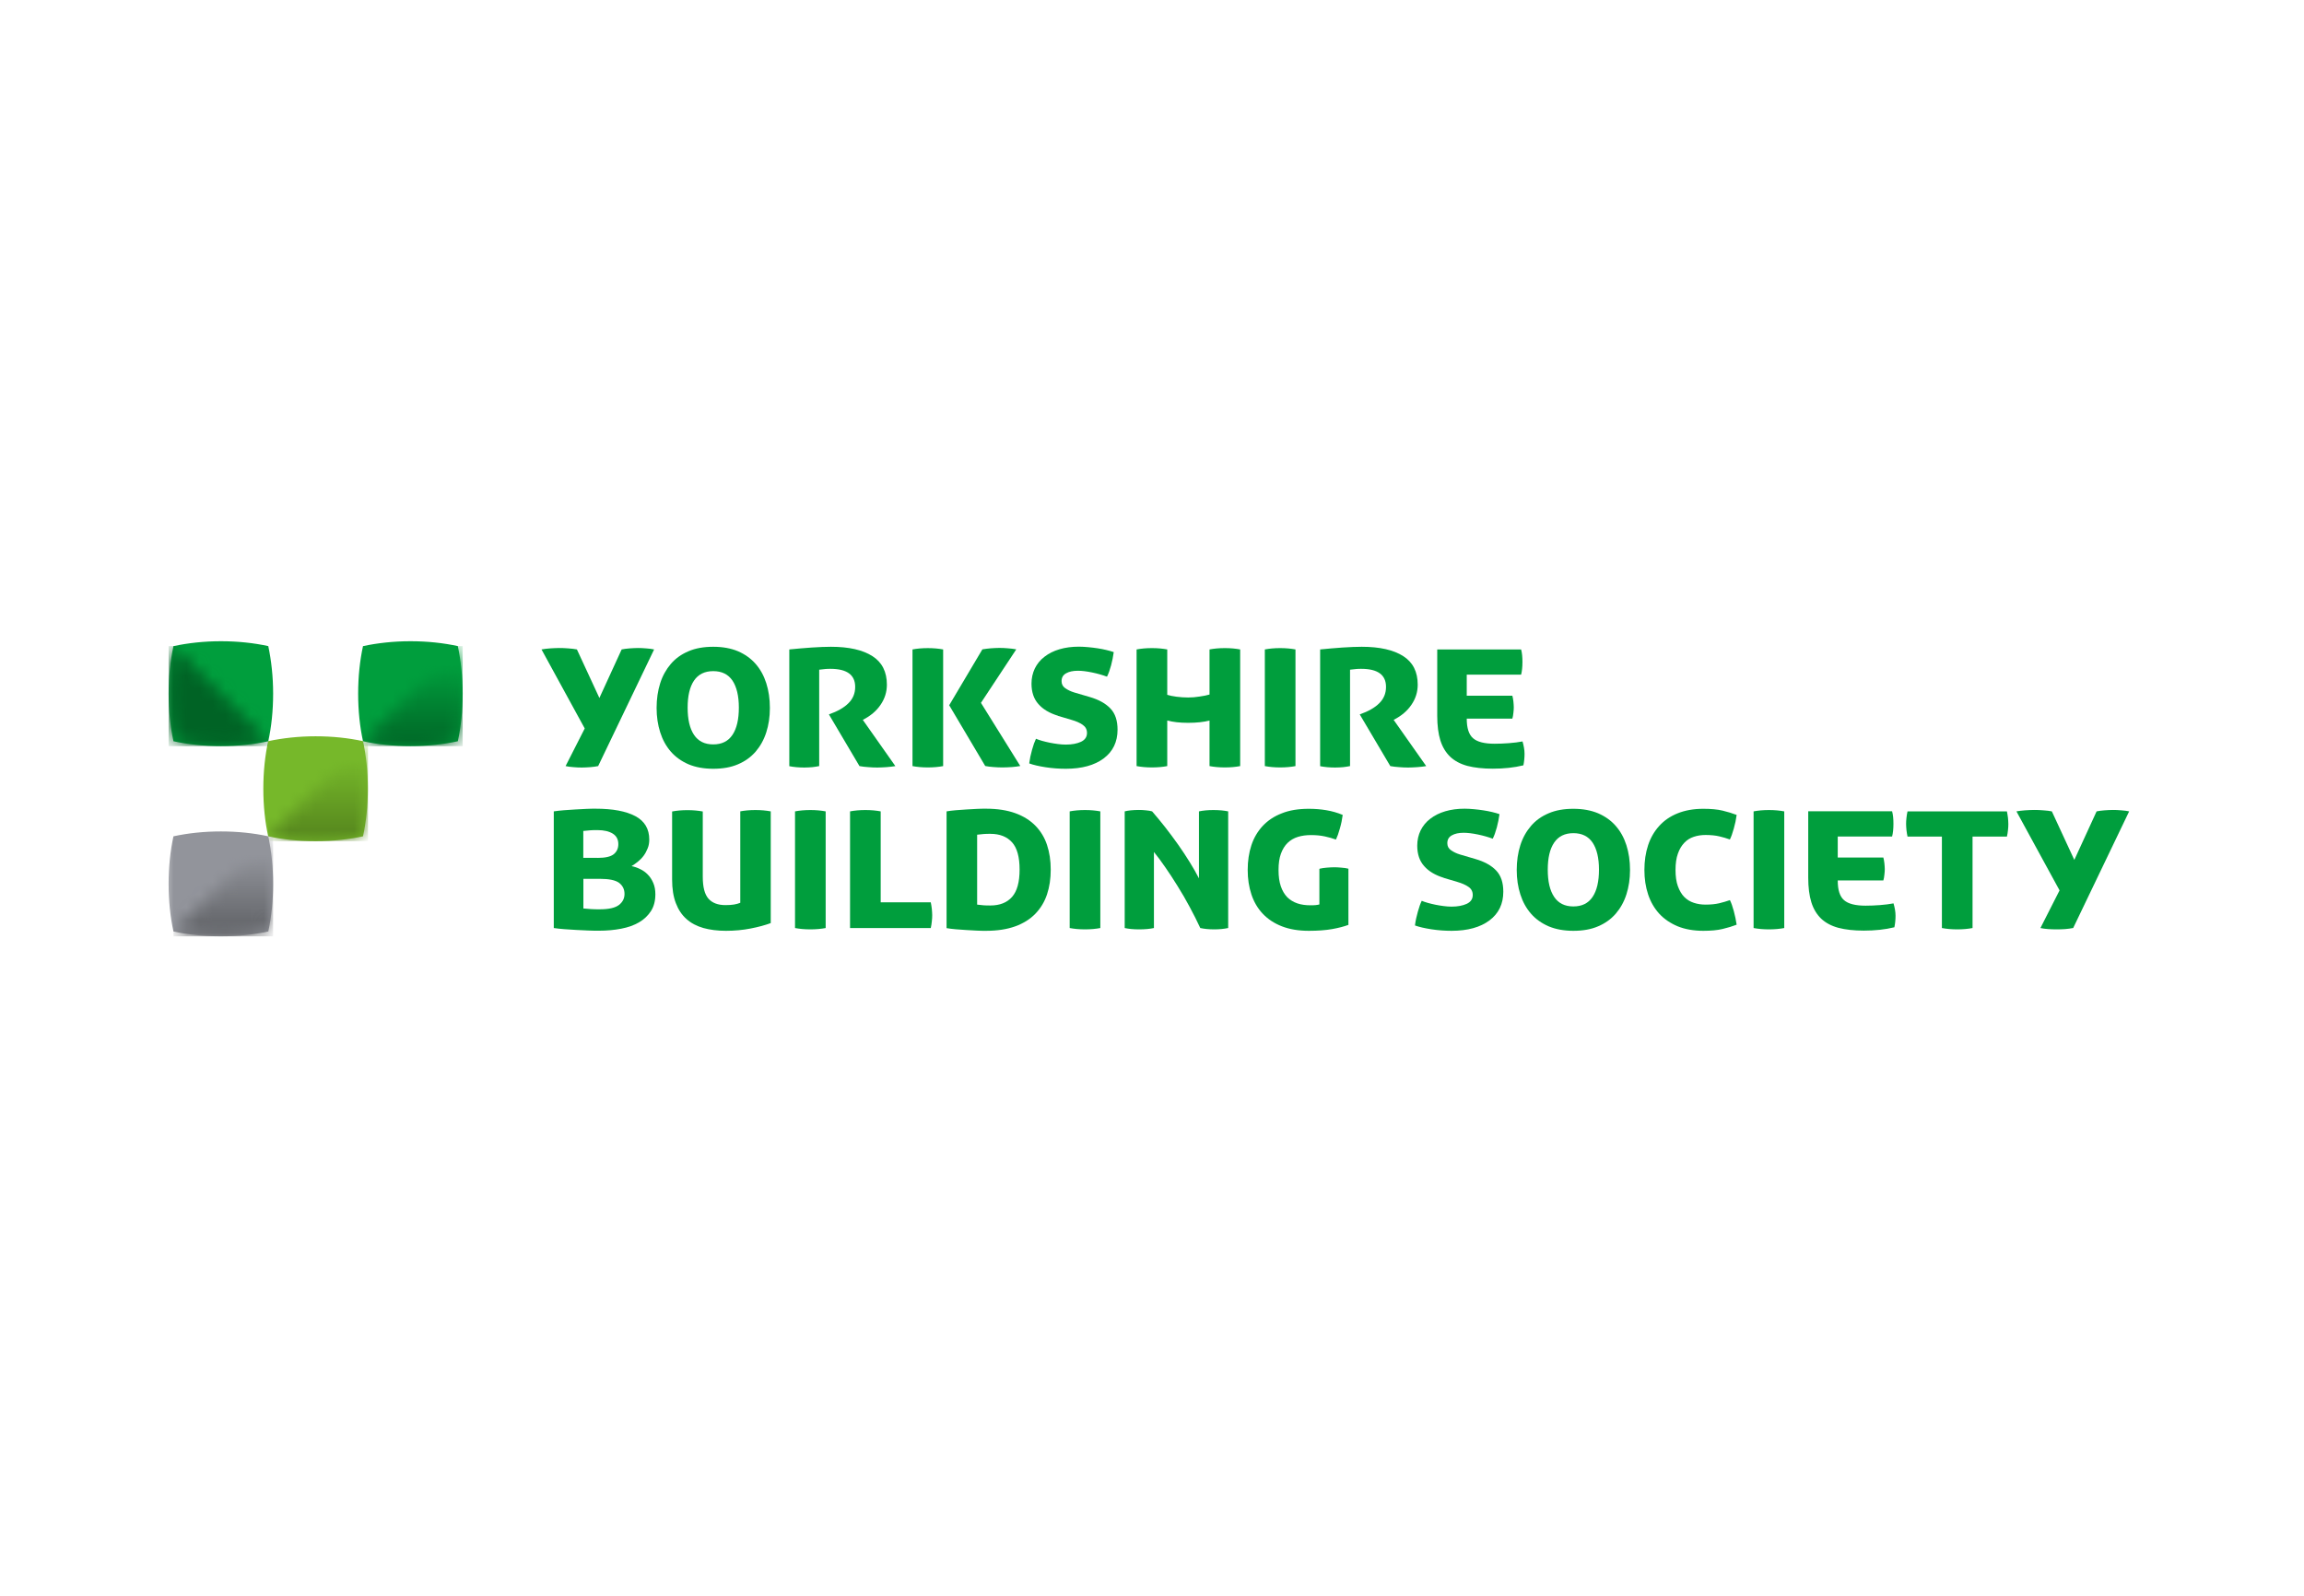 <?xml version="1.0" encoding="UTF-8"?>
<svg xmlns="http://www.w3.org/2000/svg" width="179" height="124" viewBox="0 0 179 124" fill="none">
  <g clip-path="url(#clip0_8920_1691)">
    <g clip-path="url(#clip1_8920_1691)">
      <mask id="mask0_8920_1691" style="mask-type:luminance" maskUnits="userSpaceOnUse" x="12" y="49" width="162" height="24">
        <path d="M173.5 49H12.5V73H173.5V49Z" fill="white"></path>
      </mask>
      <g mask="url(#mask0_8920_1691)">
        <path d="M20.843 50.203C19.726 49.958 18.476 49.824 17.16 49.824C15.843 49.824 14.601 49.965 13.476 50.203C13.232 51.324 13.099 52.578 13.099 53.899C13.099 55.221 13.232 56.468 13.476 57.596C14.593 57.841 15.843 57.975 17.16 57.975C18.476 57.975 19.719 57.841 20.843 57.596C21.087 56.475 21.22 55.221 21.22 53.899C21.22 52.578 21.08 51.331 20.843 50.203Z" fill="#009E3D"></path>
        <path d="M35.569 50.203C34.452 49.958 33.202 49.824 31.886 49.824C30.569 49.824 29.326 49.965 28.202 50.203C27.958 51.324 27.825 52.578 27.825 53.899C27.825 55.221 27.958 56.475 28.202 57.596C29.319 57.841 30.569 57.975 31.886 57.975C33.202 57.975 34.444 57.841 35.569 57.596C35.813 56.475 35.946 55.221 35.946 53.899C35.946 52.578 35.805 51.331 35.569 50.203Z" fill="#009E3D"></path>
        <path d="M28.202 57.589C27.085 57.344 25.835 57.21 24.519 57.21C23.202 57.21 21.96 57.351 20.835 57.589C20.591 58.71 20.458 59.964 20.458 61.286C20.458 62.607 20.591 63.862 20.835 64.983C21.952 65.228 23.202 65.361 24.519 65.361C25.835 65.361 27.078 65.228 28.202 64.983C28.446 63.862 28.579 62.607 28.579 61.286C28.579 59.964 28.446 58.717 28.202 57.589Z" fill="#76B82A"></path>
        <path d="M20.843 64.983C19.726 64.738 18.476 64.604 17.16 64.604C15.843 64.604 14.601 64.738 13.476 64.983C13.232 66.103 13.099 67.358 13.099 68.68C13.099 70.001 13.232 71.255 13.476 72.376C14.593 72.621 15.843 72.755 17.16 72.755C18.476 72.755 19.719 72.621 20.843 72.376C21.087 71.255 21.22 70.001 21.22 68.68C21.22 67.358 21.08 66.111 20.843 64.983Z" fill="#92949B"></path>
      </g>
      <mask id="mask1_8920_1691" style="mask-type:luminance" maskUnits="userSpaceOnUse" x="28" y="50" width="8" height="8">
        <path d="M28.202 57.589C29.319 57.834 30.569 57.968 31.885 57.968C33.202 57.968 34.444 57.827 35.569 57.589C35.813 56.468 35.946 55.213 35.946 53.892C35.946 52.571 35.813 51.324 35.569 50.195L28.202 57.589Z" fill="white"></path>
      </mask>
      <g mask="url(#mask1_8920_1691)">
        <path d="M35.946 50.203H28.202V57.975H35.946V50.203Z" fill="url(#paint0_linear_8920_1691)"></path>
      </g>
      <mask id="mask2_8920_1691" style="mask-type:luminance" maskUnits="userSpaceOnUse" x="20" y="57" width="9" height="9">
        <path d="M20.843 64.983C21.96 65.228 23.21 65.361 24.526 65.361C25.843 65.361 27.085 65.22 28.209 64.983C28.453 63.862 28.587 62.607 28.587 61.286C28.587 59.964 28.453 58.717 28.209 57.589L20.85 64.983H20.843Z" fill="white"></path>
      </mask>
      <g mask="url(#mask2_8920_1691)">
        <path d="M28.587 57.589H20.843V65.361H28.587V57.589Z" fill="url(#paint1_linear_8920_1691)"></path>
      </g>
      <mask id="mask3_8920_1691" style="mask-type:luminance" maskUnits="userSpaceOnUse" x="13" y="64" width="9" height="9">
        <path d="M13.476 72.369C14.593 72.614 15.843 72.748 17.16 72.748C18.476 72.748 19.719 72.614 20.843 72.369C21.087 71.248 21.22 69.993 21.22 68.672C21.22 67.351 21.08 66.104 20.843 64.975L13.476 72.369Z" fill="white"></path>
      </mask>
      <g mask="url(#mask3_8920_1691)">
        <path d="M21.22 64.983H13.476V72.755H21.22V64.983Z" fill="url(#paint2_linear_8920_1691)"></path>
      </g>
      <mask id="mask4_8920_1691" style="mask-type:luminance" maskUnits="userSpaceOnUse" x="13" y="50" width="8" height="8">
        <path d="M13.099 53.9C13.099 55.221 13.232 56.468 13.476 57.596C14.593 57.841 15.843 57.975 17.16 57.975C18.476 57.975 19.719 57.834 20.843 57.596L13.476 50.203C13.232 51.324 13.099 52.578 13.099 53.9Z" fill="white"></path>
      </mask>
      <g mask="url(#mask4_8920_1691)">
        <path d="M20.843 50.203H13.099V57.975H20.843V50.203Z" fill="url(#paint3_linear_8920_1691)"></path>
      </g>
      <mask id="mask5_8920_1691" style="mask-type:luminance" maskUnits="userSpaceOnUse" x="12" y="49" width="162" height="24">
        <path d="M173.5 49H12.5V73H173.5V49Z" fill="white"></path>
      </mask>
      <g mask="url(#mask5_8920_1691)">
        <path d="M46.471 59.526C46.293 59.564 46.093 59.586 45.864 59.608C45.635 59.623 45.42 59.638 45.206 59.638C44.991 59.638 44.777 59.63 44.547 59.608C44.318 59.593 44.119 59.564 43.941 59.526L45.428 56.602L42.07 50.462C42.255 50.425 42.477 50.403 42.728 50.381C42.98 50.366 43.216 50.351 43.438 50.351C43.675 50.351 43.911 50.358 44.163 50.381C44.414 50.396 44.629 50.425 44.821 50.462L46.567 54.233L48.297 50.462C48.46 50.425 48.66 50.403 48.904 50.381C49.141 50.366 49.362 50.351 49.555 50.351C49.747 50.351 49.969 50.358 50.213 50.381C50.45 50.396 50.649 50.425 50.819 50.462L46.471 59.526Z" fill="#009E3D"></path>
        <path d="M55.412 59.734C54.68 59.734 54.037 59.616 53.489 59.386C52.942 59.148 52.484 58.821 52.121 58.406C51.751 57.982 51.478 57.485 51.293 56.906C51.108 56.327 51.012 55.696 51.012 55.006C51.012 54.315 51.108 53.662 51.293 53.083C51.478 52.504 51.759 52.007 52.121 51.583C52.484 51.16 52.942 50.834 53.489 50.603C54.037 50.366 54.68 50.255 55.412 50.255C56.145 50.255 56.788 50.373 57.336 50.603C57.883 50.841 58.341 51.168 58.704 51.583C59.074 52.007 59.347 52.504 59.532 53.083C59.717 53.662 59.813 54.3 59.813 55.006C59.813 55.711 59.717 56.327 59.532 56.906C59.347 57.485 59.066 57.982 58.704 58.406C58.334 58.829 57.883 59.155 57.336 59.386C56.788 59.623 56.145 59.734 55.412 59.734ZM53.423 54.983C53.423 55.897 53.586 56.602 53.918 57.099C54.251 57.596 54.747 57.841 55.412 57.841C56.078 57.841 56.574 57.596 56.907 57.099C57.239 56.602 57.402 55.897 57.402 54.983C57.402 54.07 57.232 53.373 56.907 52.883C56.574 52.393 56.078 52.148 55.412 52.148C54.747 52.148 54.251 52.393 53.918 52.883C53.586 53.373 53.423 54.078 53.423 54.983Z" fill="#009E3D"></path>
        <path d="M69.569 59.526C69.362 59.564 69.125 59.586 68.866 59.608C68.607 59.623 68.378 59.638 68.163 59.638C67.949 59.638 67.72 59.63 67.468 59.608C67.209 59.593 66.98 59.564 66.773 59.526L64.399 55.51C65.064 55.273 65.567 54.991 65.915 54.642C66.263 54.3 66.44 53.877 66.44 53.373C66.44 52.437 65.797 51.969 64.517 51.969C64.391 51.969 64.258 51.969 64.118 51.984C63.977 51.999 63.822 52.014 63.644 52.036V59.526C63.467 59.564 63.289 59.586 63.112 59.608C62.934 59.623 62.727 59.638 62.491 59.638C62.062 59.638 61.67 59.601 61.322 59.534V50.462C61.884 50.403 62.461 50.359 63.053 50.314C63.644 50.277 64.147 50.255 64.554 50.255C65.952 50.255 67.025 50.5 67.779 50.982C68.533 51.465 68.903 52.207 68.903 53.202C68.903 53.766 68.74 54.286 68.415 54.761C68.09 55.243 67.631 55.629 67.032 55.934L69.561 59.526H69.569Z" fill="#009E3D"></path>
        <path d="M70.893 50.462C71.24 50.396 71.64 50.359 72.084 50.359C72.527 50.359 72.919 50.396 73.274 50.462V59.527C72.927 59.593 72.527 59.63 72.084 59.63C71.64 59.63 71.248 59.593 70.893 59.527V50.462ZM73.74 54.805L76.322 50.455C76.529 50.418 76.751 50.396 76.98 50.373C77.209 50.359 77.424 50.344 77.638 50.344C77.853 50.344 78.067 50.351 78.296 50.373C78.526 50.388 78.74 50.418 78.955 50.455L76.211 54.612L79.265 59.519C79.08 59.556 78.866 59.578 78.622 59.601C78.378 59.616 78.141 59.63 77.904 59.63C77.668 59.63 77.431 59.623 77.187 59.601C76.943 59.586 76.728 59.556 76.543 59.519L73.748 54.805H73.74Z" fill="#009E3D"></path>
        <path d="M82.194 55.614C81.543 55.414 81.033 55.117 80.678 54.709C80.316 54.308 80.138 53.773 80.138 53.12C80.138 52.69 80.227 52.296 80.397 51.94C80.574 51.583 80.818 51.279 81.151 51.027C81.477 50.774 81.861 50.581 82.312 50.448C82.764 50.314 83.266 50.247 83.821 50.247C84.043 50.247 84.28 50.262 84.531 50.284C84.783 50.307 85.027 50.336 85.271 50.373C85.515 50.41 85.744 50.455 85.959 50.507C86.173 50.559 86.365 50.611 86.528 50.67C86.484 51.012 86.41 51.353 86.321 51.702C86.225 52.051 86.121 52.348 86.003 52.578C85.663 52.452 85.278 52.341 84.849 52.252C84.42 52.162 84.05 52.118 83.747 52.118C83.363 52.118 83.052 52.185 82.823 52.318C82.586 52.452 82.475 52.652 82.475 52.927C82.475 53.165 82.571 53.343 82.764 53.476C82.956 53.61 83.185 53.721 83.451 53.803L84.642 54.152C85.367 54.36 85.907 54.664 86.277 55.058C86.647 55.451 86.824 55.993 86.824 56.698C86.824 57.648 86.462 58.391 85.752 58.925C85.042 59.46 84.05 59.734 82.808 59.734C82.283 59.734 81.758 59.697 81.233 59.616C80.707 59.534 80.286 59.437 79.96 59.319C80.005 58.97 80.079 58.613 80.182 58.257C80.278 57.901 80.382 57.619 80.486 57.403C80.626 57.463 80.789 57.515 80.966 57.567C81.144 57.619 81.344 57.663 81.551 57.708C81.758 57.752 81.972 57.782 82.187 57.812C82.401 57.841 82.608 57.856 82.808 57.856C83.274 57.856 83.666 57.782 83.977 57.641C84.295 57.492 84.45 57.262 84.45 56.951C84.45 56.683 84.339 56.475 84.117 56.32C83.895 56.164 83.607 56.038 83.244 55.934L82.194 55.622V55.614Z" fill="#009E3D"></path>
        <path d="M93.969 50.462C94.316 50.396 94.716 50.358 95.159 50.358C95.603 50.358 95.995 50.396 96.35 50.462V59.526C96.003 59.593 95.603 59.63 95.159 59.63C94.716 59.63 94.324 59.593 93.969 59.526V55.986C93.517 56.104 92.963 56.164 92.312 56.164C91.661 56.164 91.143 56.104 90.685 55.986V59.526C90.337 59.593 89.938 59.63 89.494 59.63C89.05 59.63 88.658 59.593 88.303 59.526V50.462C88.651 50.396 89.05 50.358 89.494 50.358C89.938 50.358 90.33 50.396 90.685 50.462V53.989C90.87 54.048 91.114 54.1 91.41 54.137C91.706 54.174 92.009 54.196 92.312 54.196C92.593 54.196 92.889 54.174 93.2 54.122C93.51 54.078 93.769 54.026 93.969 53.966V50.462Z" fill="#009E3D"></path>
        <path d="M98.266 50.462C98.614 50.396 99.013 50.358 99.457 50.358C99.9 50.358 100.292 50.396 100.647 50.462V59.526C100.3 59.593 99.9 59.63 99.457 59.63C99.013 59.63 98.621 59.593 98.266 59.526V50.462Z" fill="#009E3D"></path>
        <path d="M110.81 59.526C110.603 59.564 110.366 59.586 110.107 59.608C109.848 59.623 109.619 59.638 109.405 59.638C109.19 59.638 108.961 59.63 108.709 59.608C108.451 59.593 108.221 59.564 108.014 59.526L105.64 55.51C106.306 55.273 106.809 54.991 107.156 54.642C107.504 54.3 107.681 53.877 107.681 53.373C107.681 52.437 107.038 51.969 105.758 51.969C105.633 51.969 105.5 51.969 105.359 51.984C105.218 51.999 105.063 52.014 104.886 52.036V59.526C104.708 59.564 104.531 59.586 104.353 59.608C104.176 59.623 103.969 59.638 103.732 59.638C103.303 59.638 102.911 59.601 102.563 59.534V50.462C103.125 50.403 103.702 50.359 104.294 50.314C104.886 50.277 105.389 50.255 105.795 50.255C107.193 50.255 108.266 50.5 109.02 50.982C109.775 51.465 110.144 52.207 110.144 53.202C110.144 53.766 109.982 54.286 109.656 54.761C109.331 55.243 108.872 55.629 108.273 55.934L110.803 59.526H110.81Z" fill="#009E3D"></path>
        <path d="M113.953 55.844C113.953 56.572 114.116 57.077 114.441 57.359C114.767 57.648 115.329 57.789 116.12 57.789C116.461 57.789 116.823 57.775 117.222 57.745C117.622 57.715 117.977 57.671 118.287 57.611C118.332 57.767 118.369 57.923 118.398 58.086C118.428 58.25 118.443 58.413 118.443 58.576C118.443 58.881 118.413 59.178 118.354 59.467C117.629 59.645 116.838 59.727 115.98 59.727C115.211 59.727 114.552 59.653 114.005 59.512C113.458 59.363 113.014 59.126 112.666 58.799C112.326 58.472 112.067 58.049 111.904 57.53C111.742 57.01 111.66 56.372 111.66 55.607V50.462H118.176C118.25 50.73 118.28 51.056 118.28 51.442C118.28 51.828 118.243 52.17 118.176 52.422H113.953V54.056H117.496C117.533 54.182 117.555 54.33 117.577 54.501C117.592 54.672 117.607 54.82 117.607 54.946C117.607 55.072 117.6 55.221 117.577 55.392C117.563 55.562 117.533 55.711 117.496 55.837H113.953V55.844Z" fill="#009E3D"></path>
        <path d="M43.024 63.045C43.268 63.008 43.534 62.978 43.815 62.956C44.104 62.934 44.392 62.912 44.688 62.897C44.984 62.882 45.272 62.867 45.546 62.852C45.82 62.837 46.064 62.837 46.271 62.837C47.61 62.837 48.638 63.03 49.362 63.416C50.087 63.803 50.442 64.411 50.442 65.235C50.442 65.48 50.405 65.71 50.317 65.918C50.235 66.126 50.132 66.319 50.006 66.49C49.88 66.66 49.732 66.809 49.569 66.943C49.407 67.076 49.237 67.195 49.067 67.299C49.288 67.343 49.51 67.418 49.732 67.529C49.954 67.633 50.154 67.774 50.324 67.952C50.502 68.13 50.642 68.346 50.753 68.605C50.864 68.865 50.916 69.155 50.916 69.481C50.916 69.994 50.805 70.432 50.575 70.788C50.346 71.144 50.035 71.441 49.651 71.664C49.259 71.894 48.8 72.057 48.26 72.161C47.721 72.265 47.151 72.317 46.53 72.317C46.286 72.317 46.012 72.317 45.701 72.302C45.391 72.287 45.08 72.273 44.769 72.258C44.451 72.243 44.148 72.221 43.845 72.198C43.542 72.176 43.268 72.146 43.024 72.109V63.045ZM46.419 66.66C47.025 66.66 47.447 66.564 47.684 66.371C47.92 66.178 48.038 65.918 48.038 65.591C48.038 65.228 47.898 64.96 47.61 64.775C47.321 64.597 46.929 64.5 46.411 64.5C46.212 64.5 46.027 64.5 45.864 64.515C45.694 64.53 45.509 64.545 45.317 64.567V66.653H46.419V66.66ZM45.317 70.588C45.516 70.61 45.716 70.625 45.931 70.639C46.138 70.654 46.36 70.654 46.596 70.654C47.299 70.654 47.787 70.543 48.083 70.32C48.371 70.097 48.519 69.815 48.519 69.459C48.519 69.103 48.379 68.813 48.098 68.598C47.817 68.39 47.321 68.286 46.596 68.286H45.324V70.58L45.317 70.588Z" fill="#009E3D"></path>
        <path d="M57.498 63.045C57.846 62.978 58.245 62.941 58.689 62.941C59.133 62.941 59.525 62.978 59.88 63.045V71.723C59.451 71.886 58.926 72.028 58.319 72.146C57.705 72.265 57.069 72.325 56.404 72.325C55.738 72.325 55.168 72.25 54.651 72.109C54.133 71.961 53.689 71.731 53.334 71.411C52.972 71.092 52.698 70.677 52.506 70.172C52.313 69.667 52.217 69.058 52.217 68.346V63.053C52.565 62.986 52.964 62.949 53.408 62.949C53.852 62.949 54.244 62.986 54.599 63.053V68.123C54.599 68.932 54.747 69.496 55.043 69.83C55.339 70.164 55.782 70.328 56.359 70.328C56.625 70.328 56.847 70.313 57.025 70.283C57.202 70.253 57.365 70.209 57.513 70.149V63.045H57.498Z" fill="#009E3D"></path>
        <path d="M61.766 63.045C62.114 62.978 62.513 62.941 62.957 62.941C63.4 62.941 63.792 62.978 64.147 63.045V72.109C63.8 72.176 63.4 72.213 62.957 72.213C62.513 72.213 62.121 72.176 61.766 72.109V63.045Z" fill="#009E3D"></path>
        <path d="M72.313 70.112C72.35 70.276 72.372 70.446 72.394 70.617C72.409 70.795 72.424 70.959 72.424 71.107C72.424 71.255 72.416 71.419 72.394 71.597C72.379 71.775 72.35 71.939 72.313 72.109H66.041V63.045C66.388 62.978 66.788 62.941 67.232 62.941C67.675 62.941 68.067 62.978 68.422 63.045V70.112H72.32H72.313Z" fill="#009E3D"></path>
        <path d="M73.54 63.045C73.748 63.008 73.992 62.978 74.258 62.956C74.524 62.934 74.798 62.912 75.079 62.897C75.36 62.882 75.626 62.867 75.892 62.852C76.151 62.837 76.388 62.837 76.603 62.837C77.49 62.837 78.245 62.956 78.881 63.186C79.517 63.416 80.034 63.743 80.441 64.159C80.848 64.575 81.151 65.072 81.344 65.651C81.536 66.23 81.632 66.868 81.632 67.574C81.632 68.279 81.536 68.917 81.344 69.496C81.151 70.075 80.848 70.573 80.441 70.996C80.034 71.419 79.509 71.746 78.881 71.976C78.245 72.206 77.49 72.325 76.603 72.325C76.395 72.325 76.159 72.325 75.892 72.31C75.626 72.295 75.36 72.28 75.079 72.265C74.798 72.25 74.524 72.228 74.258 72.206C73.992 72.183 73.755 72.154 73.54 72.117V63.053V63.045ZM75.915 70.29C76.1 70.313 76.27 70.328 76.418 70.343C76.566 70.357 76.743 70.357 76.943 70.357C77.675 70.357 78.237 70.135 78.629 69.689C79.021 69.244 79.213 68.539 79.213 67.566C79.213 66.594 79.021 65.888 78.629 65.451C78.237 65.013 77.675 64.79 76.943 64.79C76.743 64.79 76.573 64.79 76.418 64.805C76.27 64.82 76.1 64.834 75.915 64.857V70.276V70.29Z" fill="#009E3D"></path>
        <path d="M83.104 63.045C83.451 62.978 83.851 62.941 84.294 62.941C84.738 62.941 85.13 62.978 85.485 63.045V72.109C85.138 72.176 84.738 72.213 84.294 72.213C83.851 72.213 83.459 72.176 83.104 72.109V63.045Z" fill="#009E3D"></path>
        <path d="M95.411 72.109C95.1 72.176 94.738 72.213 94.331 72.213C93.924 72.213 93.562 72.176 93.251 72.109C93.007 71.582 92.734 71.04 92.43 70.476C92.127 69.912 91.817 69.37 91.484 68.843C91.158 68.316 90.84 67.826 90.522 67.373C90.212 66.92 89.916 66.527 89.65 66.2V72.109C89.339 72.176 88.954 72.213 88.496 72.213C88.037 72.213 87.689 72.176 87.379 72.109V63.045C87.505 63.008 87.667 62.986 87.852 62.964C88.037 62.949 88.237 62.934 88.444 62.934C88.651 62.934 88.851 62.941 89.036 62.964C89.221 62.978 89.376 63.008 89.509 63.045C89.834 63.416 90.167 63.825 90.515 64.263C90.855 64.701 91.195 65.153 91.521 65.614C91.846 66.074 92.149 66.534 92.43 66.987C92.712 67.44 92.948 67.863 93.148 68.249V63.045C93.466 62.978 93.836 62.941 94.265 62.941C94.716 62.941 95.1 62.978 95.419 63.045V72.109H95.411Z" fill="#009E3D"></path>
        <path d="M102.526 67.499C102.674 67.462 102.859 67.44 103.073 67.418C103.288 67.403 103.48 67.388 103.643 67.388C103.806 67.388 103.998 67.395 104.212 67.418C104.427 67.432 104.612 67.462 104.76 67.499V71.864C104.419 71.99 103.998 72.102 103.495 72.191C102.992 72.28 102.386 72.325 101.683 72.325C100.877 72.325 100.181 72.206 99.59 71.976C98.998 71.745 98.503 71.419 98.103 70.996C97.704 70.573 97.415 70.075 97.223 69.496C97.031 68.917 96.935 68.286 96.935 67.596C96.935 66.905 97.031 66.252 97.223 65.673C97.415 65.094 97.711 64.597 98.103 64.174C98.503 63.75 98.991 63.424 99.59 63.194C100.181 62.956 100.884 62.845 101.683 62.845C102.164 62.845 102.615 62.882 103.051 62.956C103.488 63.03 103.909 63.149 104.316 63.32C104.272 63.669 104.198 64.025 104.094 64.381C103.998 64.738 103.894 65.02 103.791 65.235C103.525 65.139 103.236 65.057 102.925 64.99C102.615 64.923 102.26 64.886 101.853 64.886C101.483 64.886 101.143 64.931 100.832 65.027C100.522 65.124 100.255 65.28 100.034 65.495C99.812 65.71 99.642 65.992 99.516 66.334C99.39 66.675 99.331 67.098 99.331 67.603C99.331 68.108 99.39 68.516 99.508 68.865C99.627 69.214 99.797 69.496 100.011 69.719C100.233 69.934 100.492 70.09 100.795 70.194C101.099 70.298 101.439 70.342 101.809 70.342C101.949 70.342 102.082 70.342 102.208 70.328C102.334 70.313 102.437 70.298 102.504 70.276V67.522L102.526 67.499Z" fill="#009E3D"></path>
        <path d="M112.163 68.205C111.512 68.004 111.002 67.707 110.647 67.299C110.285 66.898 110.107 66.364 110.107 65.71C110.107 65.28 110.196 64.886 110.366 64.53C110.544 64.174 110.788 63.869 111.12 63.617C111.446 63.364 111.831 63.172 112.282 63.038C112.733 62.904 113.236 62.837 113.79 62.837C114.012 62.837 114.249 62.852 114.501 62.874C114.752 62.897 114.996 62.926 115.24 62.964C115.484 63.001 115.713 63.045 115.928 63.097C116.142 63.149 116.335 63.201 116.497 63.261C116.453 63.602 116.379 63.944 116.29 64.292C116.194 64.641 116.091 64.938 115.972 65.168C115.632 65.042 115.248 64.931 114.819 64.842C114.39 64.753 114.02 64.708 113.717 64.708C113.332 64.708 113.021 64.775 112.792 64.909C112.555 65.042 112.444 65.243 112.444 65.517C112.444 65.755 112.541 65.933 112.733 66.067C112.925 66.2 113.154 66.312 113.421 66.393L114.611 66.742C115.336 66.95 115.876 67.254 116.246 67.648C116.616 68.041 116.793 68.583 116.793 69.288C116.793 70.239 116.431 70.981 115.721 71.515C115.011 72.05 114.02 72.325 112.777 72.325C112.252 72.325 111.727 72.287 111.202 72.206C110.677 72.124 110.255 72.028 109.93 71.909C109.974 71.56 110.048 71.204 110.152 70.847C110.248 70.491 110.351 70.209 110.455 69.994C110.595 70.053 110.758 70.105 110.936 70.157C111.113 70.209 111.313 70.253 111.52 70.298C111.727 70.343 111.941 70.372 112.156 70.402C112.37 70.432 112.578 70.446 112.777 70.446C113.243 70.446 113.635 70.372 113.946 70.231C114.264 70.083 114.419 69.853 114.419 69.541C114.419 69.273 114.308 69.058 114.086 68.91C113.864 68.754 113.576 68.628 113.214 68.524L112.163 68.212V68.205Z" fill="#009E3D"></path>
        <path d="M122.237 72.325C121.505 72.325 120.861 72.206 120.314 71.976C119.767 71.738 119.308 71.411 118.946 70.996C118.576 70.573 118.302 70.075 118.117 69.496C117.932 68.917 117.836 68.286 117.836 67.596C117.836 66.905 117.932 66.252 118.117 65.673C118.302 65.094 118.583 64.597 118.946 64.174C119.308 63.75 119.767 63.424 120.314 63.194C120.861 62.956 121.505 62.845 122.237 62.845C122.969 62.845 123.613 62.964 124.16 63.194C124.707 63.431 125.166 63.758 125.528 64.174C125.898 64.597 126.172 65.094 126.357 65.673C126.541 66.252 126.638 66.891 126.638 67.596C126.638 68.301 126.541 68.917 126.357 69.496C126.172 70.075 125.891 70.573 125.528 70.996C125.158 71.419 124.707 71.745 124.16 71.976C123.613 72.213 122.969 72.325 122.237 72.325ZM120.247 67.573C120.247 68.487 120.41 69.192 120.743 69.689C121.076 70.186 121.571 70.431 122.237 70.431C122.903 70.431 123.398 70.186 123.731 69.689C124.064 69.192 124.226 68.487 124.226 67.573C124.226 66.66 124.056 65.963 123.731 65.473C123.398 64.983 122.903 64.738 122.237 64.738C121.571 64.738 121.076 64.983 120.743 65.473C120.41 65.963 120.247 66.668 120.247 67.573Z" fill="#009E3D"></path>
        <path d="M134.396 69.934C134.5 70.142 134.603 70.424 134.7 70.788C134.796 71.144 134.87 71.501 134.922 71.849C134.596 71.976 134.234 72.087 133.827 72.183C133.428 72.28 132.925 72.325 132.333 72.325C131.578 72.325 130.913 72.206 130.343 71.976C129.774 71.738 129.293 71.411 128.908 70.996C128.524 70.573 128.235 70.075 128.043 69.496C127.851 68.917 127.755 68.286 127.755 67.596C127.755 66.905 127.851 66.252 128.043 65.673C128.235 65.094 128.524 64.597 128.908 64.174C129.293 63.75 129.766 63.424 130.343 63.194C130.913 62.964 131.578 62.845 132.333 62.845C132.925 62.845 133.428 62.889 133.827 62.986C134.226 63.082 134.596 63.194 134.922 63.32C134.877 63.669 134.803 64.025 134.7 64.381C134.603 64.738 134.5 65.02 134.396 65.228C134.13 65.131 133.849 65.049 133.561 64.983C133.272 64.916 132.917 64.879 132.51 64.879C132.185 64.879 131.882 64.923 131.593 65.02C131.305 65.116 131.061 65.265 130.854 65.487C130.647 65.703 130.476 65.985 130.358 66.326C130.232 66.675 130.173 67.098 130.173 67.596C130.173 68.093 130.232 68.524 130.358 68.865C130.484 69.207 130.647 69.489 130.854 69.697C131.061 69.904 131.312 70.06 131.593 70.149C131.882 70.246 132.185 70.29 132.51 70.29C132.917 70.29 133.265 70.253 133.561 70.186C133.849 70.12 134.13 70.031 134.396 69.942" fill="#009E3D"></path>
        <path d="M136.238 63.045C136.586 62.978 136.985 62.941 137.429 62.941C137.873 62.941 138.265 62.978 138.62 63.045V72.109C138.272 72.176 137.873 72.213 137.429 72.213C136.985 72.213 136.593 72.176 136.238 72.109V63.045Z" fill="#009E3D"></path>
        <path d="M142.776 68.427C142.776 69.155 142.939 69.66 143.264 69.942C143.59 70.231 144.152 70.372 144.943 70.372C145.284 70.372 145.646 70.357 146.045 70.328C146.437 70.298 146.792 70.253 147.11 70.194C147.155 70.35 147.192 70.506 147.221 70.669C147.251 70.832 147.266 70.996 147.266 71.159C147.266 71.463 147.236 71.76 147.177 72.05C146.452 72.228 145.661 72.31 144.803 72.31C144.034 72.31 143.375 72.236 142.828 72.094C142.281 71.946 141.837 71.708 141.489 71.382C141.149 71.055 140.89 70.632 140.727 70.112C140.565 69.593 140.483 68.954 140.483 68.19V63.038H146.999C147.073 63.305 147.103 63.632 147.103 64.018C147.103 64.404 147.066 64.745 146.999 64.998H142.776V66.631H146.319C146.356 66.757 146.378 66.906 146.4 67.076C146.415 67.247 146.43 67.395 146.43 67.522C146.43 67.648 146.423 67.796 146.4 67.967C146.386 68.138 146.356 68.286 146.319 68.412H142.776V68.427Z" fill="#009E3D"></path>
        <path d="M148.198 63.045H155.919C155.956 63.209 155.978 63.379 156.001 63.542C156.015 63.713 156.03 63.877 156.03 64.025C156.03 64.174 156.023 64.337 156.001 64.508C155.986 64.678 155.956 64.842 155.919 65.005H153.249V72.109C152.902 72.176 152.502 72.213 152.058 72.213C151.615 72.213 151.223 72.176 150.868 72.109V65.005H148.198C148.161 64.842 148.138 64.678 148.116 64.508C148.101 64.337 148.087 64.174 148.087 64.025C148.087 63.877 148.094 63.713 148.116 63.542C148.131 63.372 148.161 63.209 148.198 63.045Z" fill="#009E3D"></path>
        <path d="M161.052 72.109C160.875 72.146 160.675 72.169 160.446 72.191C160.216 72.206 160.002 72.213 159.788 72.213C159.573 72.213 159.359 72.206 159.129 72.191C158.9 72.176 158.7 72.146 158.523 72.109L160.009 69.184L156.659 63.045C156.844 63.008 157.066 62.986 157.317 62.964C157.569 62.949 157.805 62.934 158.027 62.934C158.264 62.934 158.501 62.941 158.752 62.964C159.004 62.978 159.218 63.008 159.41 63.045L161.156 66.816L162.887 63.045C163.049 63.008 163.249 62.986 163.493 62.964C163.73 62.949 163.952 62.934 164.151 62.934C164.351 62.934 164.565 62.941 164.81 62.964C165.046 62.978 165.246 63.008 165.416 63.045L161.067 72.109H161.052Z" fill="#009E3D"></path>
      </g>
    </g>
  </g>
  <defs>
    <linearGradient id="paint0_linear_8920_1691" x1="31.4" y1="58.234" x2="31.4" y2="50.462" gradientUnits="userSpaceOnUse">
      <stop stop-color="#006325"></stop>
      <stop offset="0.85" stop-color="#009E3D"></stop>
      <stop offset="1" stop-color="#009E3D"></stop>
    </linearGradient>
    <linearGradient id="paint1_linear_8920_1691" x1="24.048" y1="65.62" x2="24.048" y2="57.848" gradientUnits="userSpaceOnUse">
      <stop stop-color="#53821D"></stop>
      <stop offset="0.17" stop-color="#5A8D1F"></stop>
      <stop offset="0.85" stop-color="#76B82A"></stop>
      <stop offset="1" stop-color="#76B82A"></stop>
    </linearGradient>
    <linearGradient id="paint2_linear_8920_1691" x1="16.682" y1="73.014" x2="16.682" y2="65.242" gradientUnits="userSpaceOnUse">
      <stop stop-color="#5B5D61"></stop>
      <stop offset="0.3" stop-color="#6F7176"></stop>
      <stop offset="0.85" stop-color="#92949B"></stop>
      <stop offset="1" stop-color="#92949B"></stop>
    </linearGradient>
    <linearGradient id="paint3_linear_8920_1691" x1="16.29" y1="-2534.08" x2="16.29" y2="-2541.85" gradientUnits="userSpaceOnUse">
      <stop stop-color="#006325"></stop>
      <stop offset="0.85" stop-color="#009E3D"></stop>
      <stop offset="1" stop-color="#009E3D"></stop>
    </linearGradient>
    <clipPath id="clip0_8920_1691">
      <rect width="178" height="124" fill="white" transform="translate(0.5)"></rect>
    </clipPath>
    <clipPath id="clip1_8920_1691">
      <rect width="161" height="24" fill="white" transform="translate(12.5 49)"></rect>
    </clipPath>
  </defs>
</svg>

